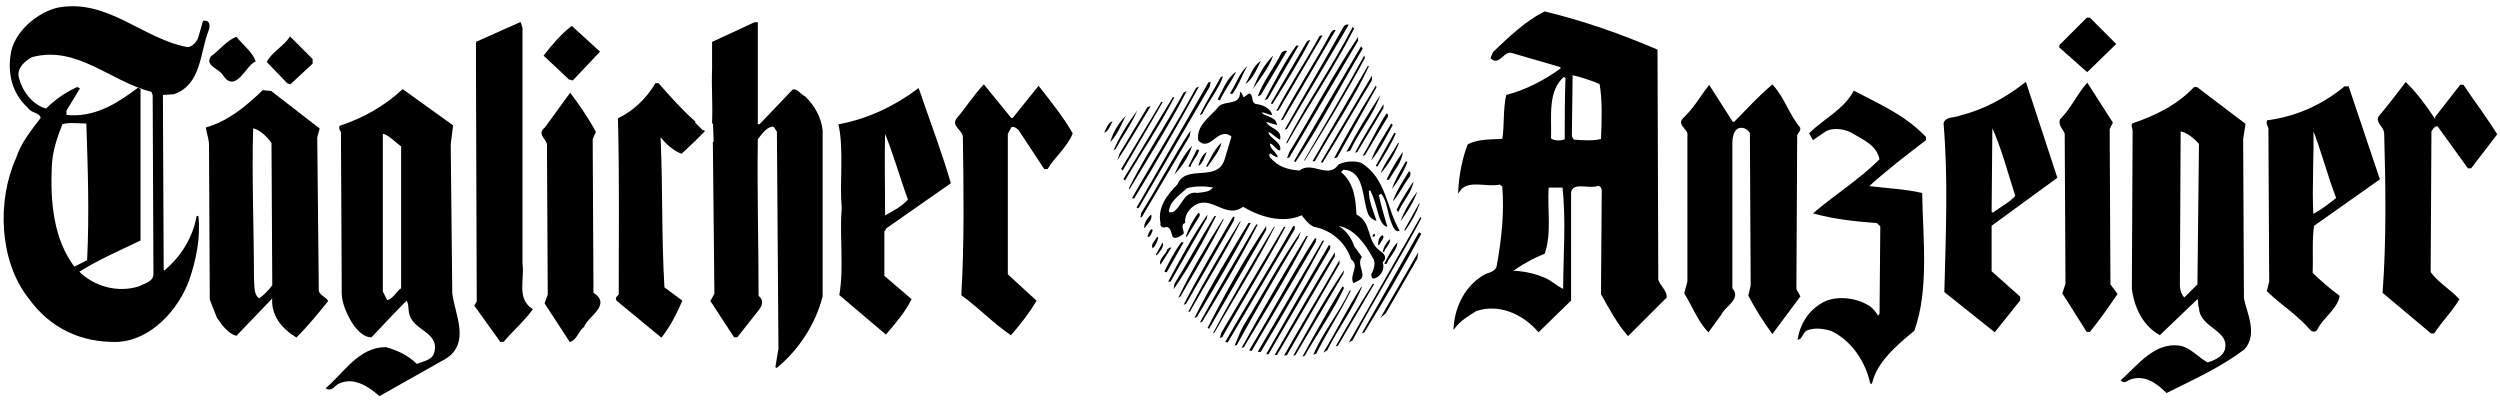 <svg version="1.1" id="Ebene_1" xmlns="http://www.w3.org/2000/svg" xmlns:xlink="http://www.w3.org/1999/xlink" x="0px" y="0px"
     width="324px" height="52px" viewBox="0 0 324 52" style="enable-background:new 0 0 324 52;" xml:space="preserve">
<path stroke="#000000" stroke-width="0.227" d="M26.9,4c0.2-0.5,0.3-1.3-0.5-1.2l-0.6,2.1c-0.2,0.6-0.9,1.4-1.6,1.3C18.4,5.1,13.9-0.1,7.5,1.1
	C5,1.7,2.3,3.9,1.6,6.5C1,9.3,1.6,12,3.7,13.9c0.4,0.7,1.5,0.5,1.7,1.4c-1.3,1.7-2.6,3.3-3.2,5.2c-2.5,5.5-2.2,13.3,1.6,18.1
	c2.8,3.9,6.8,5.7,11.4,5.6c4.3-0.2,7.8-4.1,9.2-7.9c0.9-2.6,1.5-5.5,1.2-8.3c-0.5,2.8-2,5.3-4.3,7.2L21.1,35L21,12.2l1.5-0.1
	C26,10.9,25.8,6.8,26.9,4L26.9,4z M6.6,21.5c0.1-2,0.7-3.7,1.4-5.5c1-0.3,2.3-0.1,3.3-0.1c0.2,6.1,0.4,11.7,0.1,17.9l-1.8,0.9
	C6.8,31,6.4,26.2,6.6,21.5L6.6,21.5z M18.1,37.2c-2.8,0.9-5.9,0.1-8-2c2.5-1.6,5.3-2.8,8-4.1V11.6l-0.2-0.1
	c-2.8,2.1-5.7,3.9-9.4,3.5v-0.7l1.7-2.8L10,11.4C8.5,12.1,7.2,13,6,14.2c-1.9-0.5-3.3-2.4-3.7-4.3C2.1,8.7,3.2,7.8,4.1,7.3
	c5.9-1.6,10.3,3.2,15.6,4.5l0.2,0.5L20,35.5C20,36.6,18.8,36.8,18.1,37.2z"/>
    <path stroke="#000000" stroke-width="0.227" stroke-linecap="square" stroke-miterlimit="2" d="M30.6,4.9c0.8,1,2,1.9,2.4,3c-1.2,0.5-2.5,4.1-4,1.8c-0.5-0.9-2.3-1.2-1.6-2.3C28.5,6.6,29.4,5.4,30.6,4.9
	L30.6,4.9z"/>
    <path stroke="#000000" stroke-width="0.227" d="M41.2,37.4L41,17.8l0.3-1.1l-6.2-4.8l-1-0.1c-2.2,2.1-4.5,4-7.3,4.8c0.1,0.7,0.4,1.4,0.4,2.2l0.1,20l0.9,2.3
	c0.6,0.9,1.4,2,2.4,2.3l4.7-4.9l0.1,0.1c-0.2,2.2,1.2,3.9,3,5c1.4-1.4,2.7-3,4-4.6C42.1,38.5,41.1,38.3,41.2,37.4L41.2,37.4z
	 M33.6,38.8c-0.9-0.5-0.7-1.8-0.8-2.8c0-6.5-0.3-13.2-0.1-19.5c0.9,0.1,2,1.1,2.6,2L35.4,37C34.9,37.7,34.3,38.3,33.6,38.8z"/>
    <path stroke="#000000" stroke-width="0.227" stroke-linecap="square" stroke-miterlimit="2" d="M37.6,4.9l2.8,2.8v0.5l-2.8,2.6l-0.3-0.1L34.7,8C35.4,6.8,36.9,6,37.6,4.9z"/>
    <path stroke="#000000" stroke-width="0.227" d="M58.5,38l-0.2-19.3l0.3-2.4l-6.4-4.6c-2.4,2.2-5.1,3.7-8.1,4.7c-0.1,0.3,0.1,0.5,0.2,0.7l0.1,20.2
	c-0.1,1.6,0.4,2.8,1.1,4.1c0.5,0.9,1.5,2.2,2.6,2.2c1.5-1.6,3.1-3.3,4.6-4.8c0.4,0.4,0.3,1.1,0.4,1.6c0.3,2.4,4,2.4,3.3,5.3
	c-0.3,1.1-1.5,1.2-2.4,1.6c-1.2-1.2-2.6-1.8-4-2.2c-3.4,0-5.3,3.2-7.6,5.2c0.6,0.3,1-0.5,1.5-0.7c2-0.9,3.9,0.4,5.3,1.6l8.5-4.8
	C60.9,44.4,58.8,40.7,58.5,38L58.5,38z M52.1,37.4c-0.7,0.5-1.2,1.6-2,1.6l-0.6-1.2V17.2c0.9,0.1,1.7,1.1,2.6,1.7V37.4z"/>
    <path stroke="#000000" stroke-width="0.227" stroke-linecap="square" stroke-miterlimit="2" d="M61.8,8.7V5.5L67.4,3l0.2,0.6v30.6c0.3,2-0.8,4.5,1.3,5.9c-1.1,1.5-2.4,2.6-3.7,4.1h-0.3l-3.3-4.6l0.3-0.5
	L61.8,8.7z M73.9,12.2c1.1,1.5,2.3,3.2,3.2,4.9l-0.4,0.9l0.1,20c2.4,1.5-0.7,2.9-1.2,4.3c-0.7,0.5-0.9,1.6-1.7,1.9l-3.2-4.9l0.4-1.1
	l-0.1-19.3c0.1-0.9-1.4-1.5-0.3-2.3L73.9,12.2z M74.1,3.5l3.5,3.2l-3.4,3.6l-0.4-0.1l-3.2-3C71.6,5.9,72.8,4.5,74.1,3.5z"/>
    <path d="M92.4,15.9c0.1-2.6-0.1-4.6,0-7V5.5L97.8,3L98.1,3v13.2h0.4l4.3-4.5c0.5-0.1,1,0.7,1.5,0.9c1.2,1.2,2,2.6,2.2,4.3v21.5
	c-0.9,3.5-3,6.8-5.9,9.2l0.4-2.4L100.8,17c-0.3-0.3-0.3-0.7-0.7-0.7c-0.9,0.1-1.5,1.1-2,1.7c-0.1,7,0.1,13.3,0.1,20.4
	c0.8,0.6,0.4,1.3-0.1,1.9l-2.6,3.3h-0.3l-3-4.6l0.5-0.9l-0.2-19.6"/>
    <path fill="none" stroke="#000000" stroke-width="0.227" stroke-linecap="square" stroke-miterlimit="2" d="M92.4,15.9c0.1-2.6-0.1-4.6,0-7V5.5L97.8,3L98.1,3v13.2h0.4l4.3-4.5c0.5-0.1,1,0.7,1.5,0.9
	c1.2,1.2,2,2.6,2.2,4.3v21.5c-0.9,3.5-3,6.8-5.9,9.2l0.4-2.4L100.8,17c-0.3-0.3-0.3-0.7-0.7-0.7c-0.9,0.1-1.5,1.1-2,1.7
	c-0.1,7,0.1,13.3,0.1,20.4c0.8,0.6,0.4,1.3-0.1,1.9l-2.6,3.3h-0.3l-3-4.6l0.5-0.9l-0.2-19.6"/>
    <path d="M91.2,17l-1.3,1.3l-1.6,1.5c-1-0.4-1.9-1.2-2.6-2.1l-0.2,0.1c0.3,6.9,0.1,12.6,0.5,19.5l2.3,1.7c-0.7,1.6-1.5,3.2-2.6,4.6
	L80,38.9c-0.3-0.4,0.4-0.5,0.3-0.9c0-7.1,0.1-15.1-0.1-22.6c1.9-0.9,3.7-2.6,4.8-4.5h0.3c1.4,1.6,3,3.4,4.7,4.9"/>
    <path fill="none" stroke="#000000" stroke-width="0.227" stroke-linecap="square" stroke-miterlimit="2" d="M91.2,17l-1.3,1.3l-1.6,1.5c-1-0.4-1.9-1.2-2.6-2.1l-0.2,0.1c0.3,6.9,0.1,12.6,0.5,19.5l2.3,1.7
	c-0.7,1.6-1.5,3.2-2.6,4.6L80,38.9c-0.3-0.4,0.4-0.5,0.3-0.9c0-7.1,0.1-15.1-0.1-22.6c1.9-0.9,3.7-2.6,4.8-4.5h0.3
	c1.4,1.6,3,3.4,4.7,4.9"/>
    <path stroke="#000000" stroke-width="0.227" d="M114.5,30l0.3-0.5l8.3-5.8c-1.2-4.1-2.7-8-4.1-12.1c-3.1,2.3-6.5,3.9-10.2,4.6c0.7,3.4,0.1,7.4,0.4,10.8
	c-0.3,3.7,0.3,7.6-0.3,11.2l5.9,5c1.2-1.4,2.4-2.8,3.2-4.4l-3.5-3L114.5,30z M114.6,16.8c1.2,2.8,2.1,6.1,3.2,9.1
	c-0.9,1-2.1,1.6-3.2,2.2C114.6,24.4,114.5,20.5,114.6,16.8z"/>
    <path stroke="#000000" stroke-width="0.227" stroke-linecap="square" stroke-miterlimit="2" d="M127.5,11.1l3.5,4.3h0.3l3.3-4.1c1.4,1.8,3.1,3.9,4.3,6c-0.7,1.7-2.3,3-3.2,4.5h-0.3l-3.3-5
	c-0.3-0.3-0.7-0.6-1.1-0.4l-0.5,0.9v18.3l3.7,3.4c-0.9,1.5-2,2.9-3.2,4.3c-2.2-1.5-4.1-3.5-6.3-5.1c0.4-6.6,0.3-13.9,0.2-20.5
	c-0.1-0.9-1.4-1.4-0.9-2.2C125.2,14.1,126.2,12.5,127.5,11.1z"/>
    <path d="M144.2,15.7c-0.3,0.5-0.5,1.3-1.1,1.5C143.4,16.6,143.6,15.9,144.2,15.7 M145.9,15c-0.5,1-1.1,2.5-2,3.4
	C144.2,17.2,145,15.9,145.9,15 M147.4,14.3c-0.7,1.7-1.9,3.3-2.8,5l-0.3,0.2C145.1,17.7,146.2,15.9,147.4,14.3 M148.7,13.9
	c0.1,0,0.3-0.2,0.4-0.1c-1.4,2.3-2.8,4.7-4.3,7l0.3-0.9L148.7,13.9z M150.7,13.2c-1.7,3-3.5,6-5.2,8.9l-0.2-0.2l5.2-8.7L150.7,13.2z
	 M152,12.6h0.2c-1.9,3.7-4.3,7.2-6.4,10.8l-0.2-0.2C147.9,19.5,149.9,16,152,12.6 M153.4,12l0.4-0.2c-2.2,4.3-4.9,8.5-7.4,12.7
	l-0.1-0.1C148.4,20.2,151.1,16.2,153.4,12 M155,11.4c0.1-0.1,0.3-0.1,0.4-0.2c-2.7,4.9-5.5,9.8-8.4,14.5h-0.3
	C149.4,20.9,152.4,16.2,155,11.4 M156.9,10.6l-0.1,0.6l-9.2,15.7l-0.1,0.1l-0.2-0.1l9.3-16.2L156.9,10.6z M147.9,27.6
	c2.2-3.5,4.1-7.2,6.4-10.7l-0.1,0.7L148,28.1l-0.2,0.1L147.9,27.6z M149.2,27.8c0.2,0.7-0.5,1.2-0.9,1.8
	C148.2,29,148.7,28.2,149.2,27.8 M149.2,29.7l0.2,0.1c-0.1,0.3-0.3,1-0.7,0.9C148.8,30.4,148.9,30,149.2,29.7 M150.1,30.8
	c-0.1,0.5-0.3,1-0.7,1.4c-0.3-0.5,0.2-0.9,0.5-1.4C149.9,30.7,150,30.6,150.1,30.8 M150.7,31.4c0.2,0.6-0.4,1.2-0.8,1.7l-0.1-0.1
	L150.7,31.4z M151.8,32.1l-1.4,2.2c-0.3-0.7,0.7-1.3,0.9-2C151.5,32.2,151.6,32,151.8,32.1 M153.1,31.4h0.3l-2.2,3.9l-0.3-0.1
	C151.5,34,152.2,32.6,153.1,31.4"/>
    <path d="M176.4,21.1c-0.9-0.3-2.1-0.2-2.9,0.2c-1.4,2-3.4-0.5-5.1,0.8c-1.5-0.1-2.8-0.5-3.8-1.7c-0.1-0.1-0.2-0.5,0.1-0.5
	c0.3,0.3,0.6,0.4,0.9,0.5c-0.1-0.7-1.1-1.1-1-1.8c0.5,0.1,0.8,0.9,1.3,0.9c0.3-1.1-1.5-1.6-1.5-2.4c0.5,0.2,1,0.8,1.5,1
	c0.3-1.4-1.4-1.4-1.8-2.3l1.4,0.4c-0.1-1.1-1.4-1-2-1.6c0.4-0.1,0.8,0.3,1.4,0.3c-0.3-0.9-1.2-1.3-2-1.4c-0.9-0.1-0.3-1.1-1-1.4
	l-0.7,0.5c-0.2-0.2-0.2-0.6-0.5-0.7c0.1,2-2.3,0.9-3,2.2c-1.1,1.2-2.7,2.3-2.4,4.1c1.6,1.6,2.5-1.9,4.3-0.5l-0.9,3
	c-1,3-5,0.5-6.1,3.2c-1.4,1.4-2.6,3-2.2,5c-0.1,0.5,0.3,0.7,0.8,0.5c0.5,0.1,0.6,0.7,0.7,1.1c0.2,0.7,1.1,0.1,1.5-0.2
	c0.1-0.4-0.5-1.2,0.2-1.4c-0.1-0.9,0.4-1.7,1.1-2.2c2.3-1.6,4.1,1.8,6.4,0.1c2.2,1.3,5.1,2.2,7.6,1.1c0.4,0.5,0.9,1.2,1.6,1.5
	c2.2,0.4,4.1,2,4.8,4.2c1.2,0.9-0.3,2,0.3,3.1l0.6-0.3c1.4-0.6-0.3-2,0.5-3.1l-1-1.4c-0.3-1-1.1-2.1-2-2.6c2,0.3,3.5,2.4,4.4,4.1
	c0.5,0.7,0.1,1.6-0.2,2.2c0.1,0.2,0,0.5,0.4,0.5c0.9-0.3,1.4-1.2,1.1-2.1c0.7-0.7,0.1-1.2-0.5-1.6c-1.6-1.3-0.9-3.6-2.9-4.6
	c-0.1-2-0.3-4.1-2-5.5l0.3-0.3c2.8,0.1,2.4,3.7,3.2,5.7c0.2,0.5,0.8,0.9,1.1,0.9c-0.4-1.2-1-2.5-1-3.9h0.2c0.5,1,0.8,2.2,1.1,3.3
	c0.2,0.5,0.5,1.3,1.1,1.4c-0.4-1.4-0.8-2.7-1.1-4.1l0.3-0.2c0.8,1,0.8,2.5,1.3,3.7c0.2,0.5,0.5,1.4,1.1,1.1
	C179.7,27.1,179.7,23.1,176.4,21.1 M155.2,25c-1.8-0.3-2,1.8-3.2,2.5h-0.5c0-1.4,1.4-2.2,2.3-3.1c1-0.3,2.3-0.3,3.4-0.1
	C156.8,24.9,155.9,24.9,155.2,25"/>
    <path d="M156.5,27.8l-0.1,0.5l-4.7,8.2h-0.3C153,33.5,154.6,30.5,156.5,27.8 M152.2,36.8c1.8-2.9,3.4-5.9,5.2-8.8h0.2
	c-1.6,3.2-3.5,6.6-5.5,9.5L152.2,36.8z M154.5,18.9c-0.4,1.3-1.3,2.7-2.3,3.7C152.8,21.3,153.5,19.9,154.5,18.9 M158.5,28.4h0.1
	c-1.7,3.4-3.7,6.7-5.6,10l-0.3,0.2C154.4,35.1,156.4,31.7,158.5,28.4 M159.8,28.1h0.2l-0.1,0.5l-6.2,10.8l-0.3,0.1
	C155.4,35.6,157.6,31.9,159.8,28.1 M155.3,27.6c0.3,0,0.2,0.4,0.1,0.5l-1.6,2.6l-0.1-0.1C154.1,29.5,154.6,28.5,155.3,27.6
	 M155.4,19.4c-0.1,0.8-0.9,1.4-1.1,2.2H154l1.1-2.2H155.4z M160.7,28.7h0.1c-2,4-4.4,7.8-6.6,11.7h-0.2
	C156.1,36.4,158.4,32.4,160.7,28.7 M161.8,28.9h0.3c-2.2,4.1-4.6,8.2-7,12.2l-0.3,0.1C156.9,37,159.4,32.9,161.8,28.9 M156.4,19.7
	c-0.3,0.7-0.6,1.6-1.1,1.8C155.5,20.9,155.7,20.1,156.4,19.7 M158.2,10l0.3-0.1c-0.5,1.6-1.9,3.2-2.7,4.9l-0.3,0.1
	C156.3,13.2,157.3,11.7,158.2,10 M162.8,29.1h0.2c-2.2,4.3-4.7,8.5-7.2,12.6l-0.3,0.1C157.8,37.6,160.3,33.4,162.8,29.1 M164.1,29.3
	v0.5l-7.4,12.8l-0.2-0.1C158.8,38,161.3,33.5,164.1,29.3 M158.3,18.5c-0.2,1-1.1,2.1-1.8,3.1h-0.2C156.9,20.5,157.4,19.3,158.3,18.5
	 M165.1,29.4h0.1c-2.3,4.6-5.2,9.1-7.8,13.7l-0.2,0.1C159.7,38.5,162.4,33.9,165.1,29.4 M160.2,9.3c-0.6,1.3-1.5,2.4-2.1,3.7
	l-0.3-0.1C158.5,11.6,159,10.1,160.2,9.3 M166.4,29.4h0.2c-2.5,4.7-5.5,9.5-8.2,14.3l-0.3,0.1l0.2-0.7L166.4,29.4z M158.3,14.8
	c0.2-0.1,0.4,0,0.5,0.2c-0.1,0.3-0.3,0.3-0.5,0.3C158.2,15.1,158,14.9,158.3,14.8 M167.6,29.3h0.2v0.4l-8.7,14.7l-0.3-0.1
	C161.7,39.2,164.8,34.3,167.6,29.3 M161.6,8.6c0.1,0,0.1-0.1,0.1-0.1c-0.7,1.1-1.1,2.5-2,3.7l-0.3-0.1
	C160.2,10.9,160.6,9.5,161.6,8.6 M161.4,41.8c2.4-3.9,4.6-8.1,7.2-11.8l-0.3,0.8c-2.8,4.6-5.4,9.2-8,13.9l-0.3,0.1
	C160.5,43.7,160.8,42.7,161.4,41.8 M169.3,30.6h0.2c-2.5,4.9-5.5,9.7-8.3,14.4l-0.3,0.1C163.6,40.2,166.4,35.4,169.3,30.6
	 M163.4,7.9c-0.5,1-1,2.3-2,3C162,9.9,162.4,8.5,163.4,7.9 M170.4,30.9h0.2l-0.1,0.5l-8.3,14.1l-0.3-0.1
	C164.8,40.6,167.4,35.6,170.4,30.9 M165,7.2c-0.5,1.5-1.7,3-2.6,4.3C163,9.9,163.8,8.4,165,7.2 M166.1,6.8c0.2-0.1,0.3-0.3,0.7-0.2
	l-3.4,5.7l-0.4,0.2C163.7,10.5,165.2,8.7,166.1,6.8 M171.6,31.2c-2.6,4.9-5.4,9.7-8.2,14.4H163l8.4-14.4H171.6z M168,5.9h0.3l-4,6.9
	l-0.4,0.2C165.2,10.5,166.5,8,168,5.9 M172.2,31.8h0.2v0.4l-8,13.7h-0.3C166.8,41.1,169.5,36.4,172.2,31.8 M169.3,5.5
	c0.1-0.2,0.3-0.3,0.5-0.3c-1.5,2.9-3.2,5.6-4.9,8.3l-0.2-0.1L169.3,5.5z M173,32.7v0.5L165.5,46h-0.3C167.8,41.5,170.3,37,173,32.7
	 M171,4.7c0.1-0.1,0.2-0.1,0.4-0.1l-5.7,9.7l-0.3,0.1C167.1,11.1,169.2,8,171,4.7 M172.5,4.2c0.2-0.2,0.3-0.4,0.6-0.3l-6.8,11.6
	l-0.3,0.1C168,11.7,170.5,8,172.5,4.2 M173.6,33.7v0.5L166.8,46l-0.4,0.1C168.7,42,171.2,37.9,173.6,33.7 M174.1,3.5
	c0.1-0.2,0.4-0.4,0.7-0.3l-8,13.5l-0.3,0.1C168.9,12.5,171.6,8,174.1,3.5 M175.3,3.5l0.2,0.2c-2.6,5.1-5.9,9.9-8.7,14.9l-0.1-0.1
	C169.3,13.4,172.7,8.6,175.3,3.5 M167.1,19.7c3-4.9,5.7-10.1,8.9-14.9v0.5l-8.9,15.1l-0.3,0.1L167.1,19.7z M174.2,35l-0.1,0.5
	l-6.2,10.5l-0.3,0.1C169.7,42.4,171.8,38.5,174.2,35 M176.4,6l0.2,0.3c-2.9,4.9-5.5,9.9-8.7,14.7l-0.2-0.1
	C170.6,15.9,173.5,10.9,176.4,6 M174,37.1l0.2,0.2c-1.4,3-3.4,5.8-5.1,8.8l-0.3,0.1C170.5,43.1,172.2,40.1,174,37.1 M176.8,7.2
	l0.1,0.3c-2.4,4.5-5.1,8.9-7.8,13.3H169C171.6,16.3,174.3,11.8,176.8,7.2 M174.9,37.7l0.2-0.1c-1.3,2.7-3.1,5.4-4.5,8.2l-0.4,0.2
	C171.4,43.1,173.5,40.6,174.9,37.7 M177.3,8.5l0.1,0.1c-2,4.3-4.7,8.2-7,12.3h-0.3C172.5,16.8,174.9,12.6,177.3,8.5 M177.8,9.8v0.6
	c-2.2,3.6-4.2,7.2-6.4,10.7l-0.2-0.1C173.4,17.3,175.6,13.5,177.8,9.8 M176.4,37.2h0.1c-1.1,2.8-3.1,5.4-4.5,8.2l-0.5,0.3
	C173.2,42.9,174.6,40,176.4,37.2 M178.3,11.1l0.1,0.2l-5.1,9.1l-0.4,0.1C174.6,17.3,176.4,14.2,178.3,11.1 M177.9,36.8h0.2l-4.7,8
	l-0.3,0.1C174.6,42.2,176.2,39.5,177.9,36.8 M178.9,12.3c-0.9,2.6-2.8,4.8-3.9,7.2l-0.5,0.2C175.8,17.2,177.4,14.6,178.9,12.3
	 M184.2,28.3c-2.8,5.3-6.1,10.5-8.9,15.8l-0.5,0.3l9.3-16.3L184.2,28.3z M179.3,13.5V14l-3.4,5.7l-0.3,0.1
	C176.7,17.7,178.1,15.5,179.3,13.5 M184.2,30.3c-2.3,4.3-4.8,8.6-7.4,12.8l-0.3,0.1l7.4-13.1L184.2,30.3z M179.7,14.7
	c0.3,0.1,0.2,0.5,0,0.7l-2.8,4.7l-0.3,0.1C177.7,18.4,178.5,16.5,179.7,14.7 M180.3,16l0.2,0.2c-0.9,1.6-1.7,3.3-2.8,4.6
	C178.3,19.1,179.4,17.6,180.3,16 M178.1,30.3c0.2,0.1,0.1,0.4-0.2,0.4C177.9,30.5,177.9,30.4,178.1,30.3 M180.9,17.3
	c-0.6,1.4-1.5,2.8-2.4,4.3l-0.2-0.1l2.4-4.3L180.9,17.3z M179.1,30.5c0.3,0,0.2,0.3,0.1,0.5l-0.5,0.8l-0.1-0.1
	C178.6,31.2,178.7,30.8,179.1,30.5 M183.7,33.5l-4.1,7.1l-0.7,0.6l4.9-8.5L183.7,33.5z M181.2,18.5l0.1,0.1
	c-0.6,1.4-1.4,2.8-2.4,3.9C179.5,21,180.5,19.8,181.2,18.5 M180.1,31c0.2,0.5-0.5,1-0.7,1.6l-0.2,0.1C179.3,32,179.7,31.4,180.1,31
	 M181.1,31.4c0,1-1,1.8-1.4,2.8h-0.3C179.9,33.2,180.4,32.2,181.1,31.4 M181.8,19.7c-0.1,1.3-1.1,2.4-1.8,3.6h-0.3
	C180.3,22,181,20.8,181.8,19.7 M182.2,20.9l0.2,0.1c-0.5,1.3-1.3,2.6-2,3.5C180.8,23.3,181.5,22.1,182.2,20.9 M182.6,22.2
	c0.3,0.1,0.2,0.5,0.1,0.7c-0.8,1-1.4,2.4-2.2,3.2C181,24.7,181.8,23.5,182.6,22.2 M183.2,23.5c-0.2,1.4-1.4,2.6-2,4l-0.2-0.3
	C181.6,25.9,182.4,24.7,183.2,23.5 M183.7,24.8c-0.5,1.4-1.4,2.8-2.2,3.9C182,27.3,182.8,26,183.7,24.8 M184,26.4
	c-0.5,1.3-1.1,2.4-1.9,3.5l-0.1-0.1l1.9-3.4L184,26.4z"/>
    <path stroke="#000000" stroke-width="0.227" d="M214.8,36.3l-0.1-29.8c-4.7-2-9.5-3.7-14.5-4.9c-2.4,1.2-4.5,3.2-6.6,5.2l-0.3,0.7c1,1,1.5-1.2,2.8-0.7l6.2,1.8
	l0.1,0.3c-2.2,1.6-4.5,2.8-7.1,3.5c-0.4,1.8-0.2,3.9-0.5,5.7c-1.5,0.1-3.2,0-4.5,0.7c-0.7,1.8-1.1,4-1.2,5.9
	c1.1-1.6,3.6-0.5,5.3-0.9l0.4,0.3c0.3,3.4-0.1,7-0.7,10.3c-0.1,0.8-0.9,1-1.5,1.2c-2.6,1.4-3.9,4.1-4.1,6.8c0.7-0.9,1.8-1.6,2.8-2.2
	c3-1,6.1,0.4,8.1,2.7l4.1-4V24.9c0.3-1.5,2.4-0.5,3.5-0.9c0.4-0.1,0.7,0.3,0.7,0.7l-0.1,13.4c1,1.8,2.1,3.8,3.4,5.3l4.9-4.9
	C215.9,37.7,215.1,37.1,214.8,36.3L214.8,36.3z M202.7,37.6c-0.9-0.3-1.8-1.3-2.8-1.6c-1.2-0.5-2.7-0.8-4.1-0.8
	c1.2-0.9,2.8-1.8,4.3-2.4c0.9-2.6,0.3-5.7,0.5-8.6h2C203.1,28.6,202.7,33.1,202.7,37.6z M202.9,18.1c-0.5,0.3-1.5,0.3-2-0.1
	c0.1-2.9-0.5-6.3,1.8-8.2l0.3,0.3C202.9,12.9,202.9,15.5,202.9,18.1L202.9,18.1z M207.6,18.1c-1.1,0.3-2.5,0.2-3.7,0.1l-0.3-0.5
	l0.1-8.1c1.3,0.3,2.5,0.7,3.7,1.2C207.8,12.8,207.7,15.8,207.6,18.1z M221.5,11.2l3,4.7h0.3c1.6-1.6,3.2-3.4,4.9-4.8
	c1.5,1.7,2.1,3.8,3.5,5.5c0.1,0.4-0.4,0.6-0.4,1l-0.1,19.9l0.5,0.9l-3.5,4.7c-1.1-1.5-2.1-3.1-3-4.8l0.3-1.3l-0.1-19.8
	c-0.3-0.5-0.9-0.9-1.6-0.7c-1,0.5-0.9,1.8-0.9,2.9v18c1.2,1.3-0.9,2.2-1.4,3.3l-1.6,2.2c-1.3-1.4-2-3.3-3-4.9l0.4-1.5V17.6
	c0.2-0.9-1.4-1.4-0.6-2.2C219.6,14.1,220.4,12.6,221.5,11.2z M236.7,39.1c1.8-0.7,4.1-0.3,5.6,0.7c0.5,0.4,0.7,0.7,1.1,1.3l0.3-0.4
	l0.1-11.4l-0.5-0.5c-2.8-0.2-5.5-0.5-8.1-1.2c2.7-2.3,5.9-4.3,8.5-6.9c-0.3-2-2.4-2.8-3.9-3.7c-0.9-0.4-2.2-0.6-3.2-0.1l-1.6,1.1
	l-0.4-0.7c1.8-1.8,4.4-3,5.7-5.4c3.2,1.7,6.4,3,9.2,5.9v0.3c-2.6,2-5.1,3.9-7.5,6.1c2.3,0.3,4.8,0.4,7,0.9c0.1,5.8,0.9,12.4-1,17.7
	c-2.3,1.9-4.9,4.1-5.5,6.9c-0.6-2.8-2.4-5.6-5.1-6.9c-0.9-0.3-2.2-0.5-3.2-0.1c-0.6,0.2-0.7,1.1-1.1,1.2
	C233.5,41.6,234.9,39.9,236.7,39.1L236.7,39.1z M258,29.2l8.5-6.2l-4-12.2c-2.6,2-5.3,3.5-8.5,4.3c-0.7,0.3-1.8,0.1-2,0.9
	c0.6,7.2,0.3,14.1,0.1,21.8l6.4,5.1l3.2-4v-0.4l-3.7-3.3L258,29.2z M258.1,16.1c1.4,3,2.2,6.2,3.2,9.3c-0.7,0.9-2,1.5-3,2.3
	l-0.3-0.2L258.1,16.1z M267.1,15.5c1.4-1.4,2.1-3.1,3.4-4.6l3.2,5l-0.4,0.8l0.1,20.2l0.9,1.2c-1.1,1.6-2.2,3.2-3.5,4.8h-0.3
	l-3.1-4.9l0.4-1.2l-0.1-19.5C267.5,16.7,266.8,16.2,267.1,15.5L267.1,15.5z M270.5,2.4h0.3l3.3,3.3l-3.6,3.5L267,6.1V5.9L270.5,2.4z
	 M290.7,38.7L290.6,18l0.3-1.9l-6.2-4.7h-0.3c-2.3,2.4-5.1,3.7-8,4.7c-0.1,0.3,0.1,0.5,0.1,0.9l-0.1,20.4c0.3,2.4,1.4,4.7,3.5,5.9
	l4.9-4.7c0.3,0.3,0.1,0.9,0.3,1.3c0.1,2.6,4.2,2.8,3.3,5.6c-0.4,0.9-1.4,1.3-2.3,1.6c-1.3-0.7-2.3-2-3.7-2.2
	c-3.1-0.4-5.2,2.4-7.4,4.4c0.4,0.3,0.7-0.1,1-0.2c1.9-0.7,3.5,0.4,4.8,1.7c3.4-1.7,6.8-3.2,10-5.6C292.5,43.3,291.1,40.6,290.7,38.7
	L290.7,38.7z M284.9,36.9l-1.8,1.8c-0.5-0.4-0.7-1.1-0.7-1.8l0.1-20c0.9,0.1,1.9,0.9,2.6,1.7L284.9,36.9z M299.6,35.4
	c0.1-2.1-0.1-4.3,0.2-6.2c2.8-2,5.7-4,8.5-6l-4-11.9h-0.4c-2.9,2.4-6.3,3.9-10,4.4c-0.1,0.3,0.1,0.6,0.2,0.9l0.1,19.9l-0.3,1.2
	c1.9,1.8,4,3.1,5.7,5.1c0.2,0.1,0.5,0.1,0.6-0.1c0.7-1.5,2.6-2.7,2.9-4.3C301.9,37.5,300.6,36.4,299.6,35.4L299.6,35.4z M299.7,16.4
	c1.2,2.9,2,6.2,3.2,9.3c-0.9,0.7-2,1.6-3.2,2.2C299.5,24.1,299.8,20.2,299.7,16.4z M308.4,15.1c1.2-1.4,2.3-2.9,3.4-4.3
	c1.4,1.4,2.6,3,3.7,4.7h0.3l-0.1-0.3l3.2-4.1h0.3c1.4,2.1,3,4.2,4.3,6.3l-3.3,4.3h-0.3l-3.9-5.4c-0.5-0.2-0.8,0.4-1,0.7l-0.1,18.3
	c1,1.4,2.6,2.3,3.7,3.5c-0.9,1.5-2.2,2.8-3.2,4.3h-0.3l-6.2-5.2c0.5-6.8,0.4-13.8,0.2-20.7C309,16.3,307.9,15.8,308.4,15.1
	L308.4,15.1z"/>
</svg>
